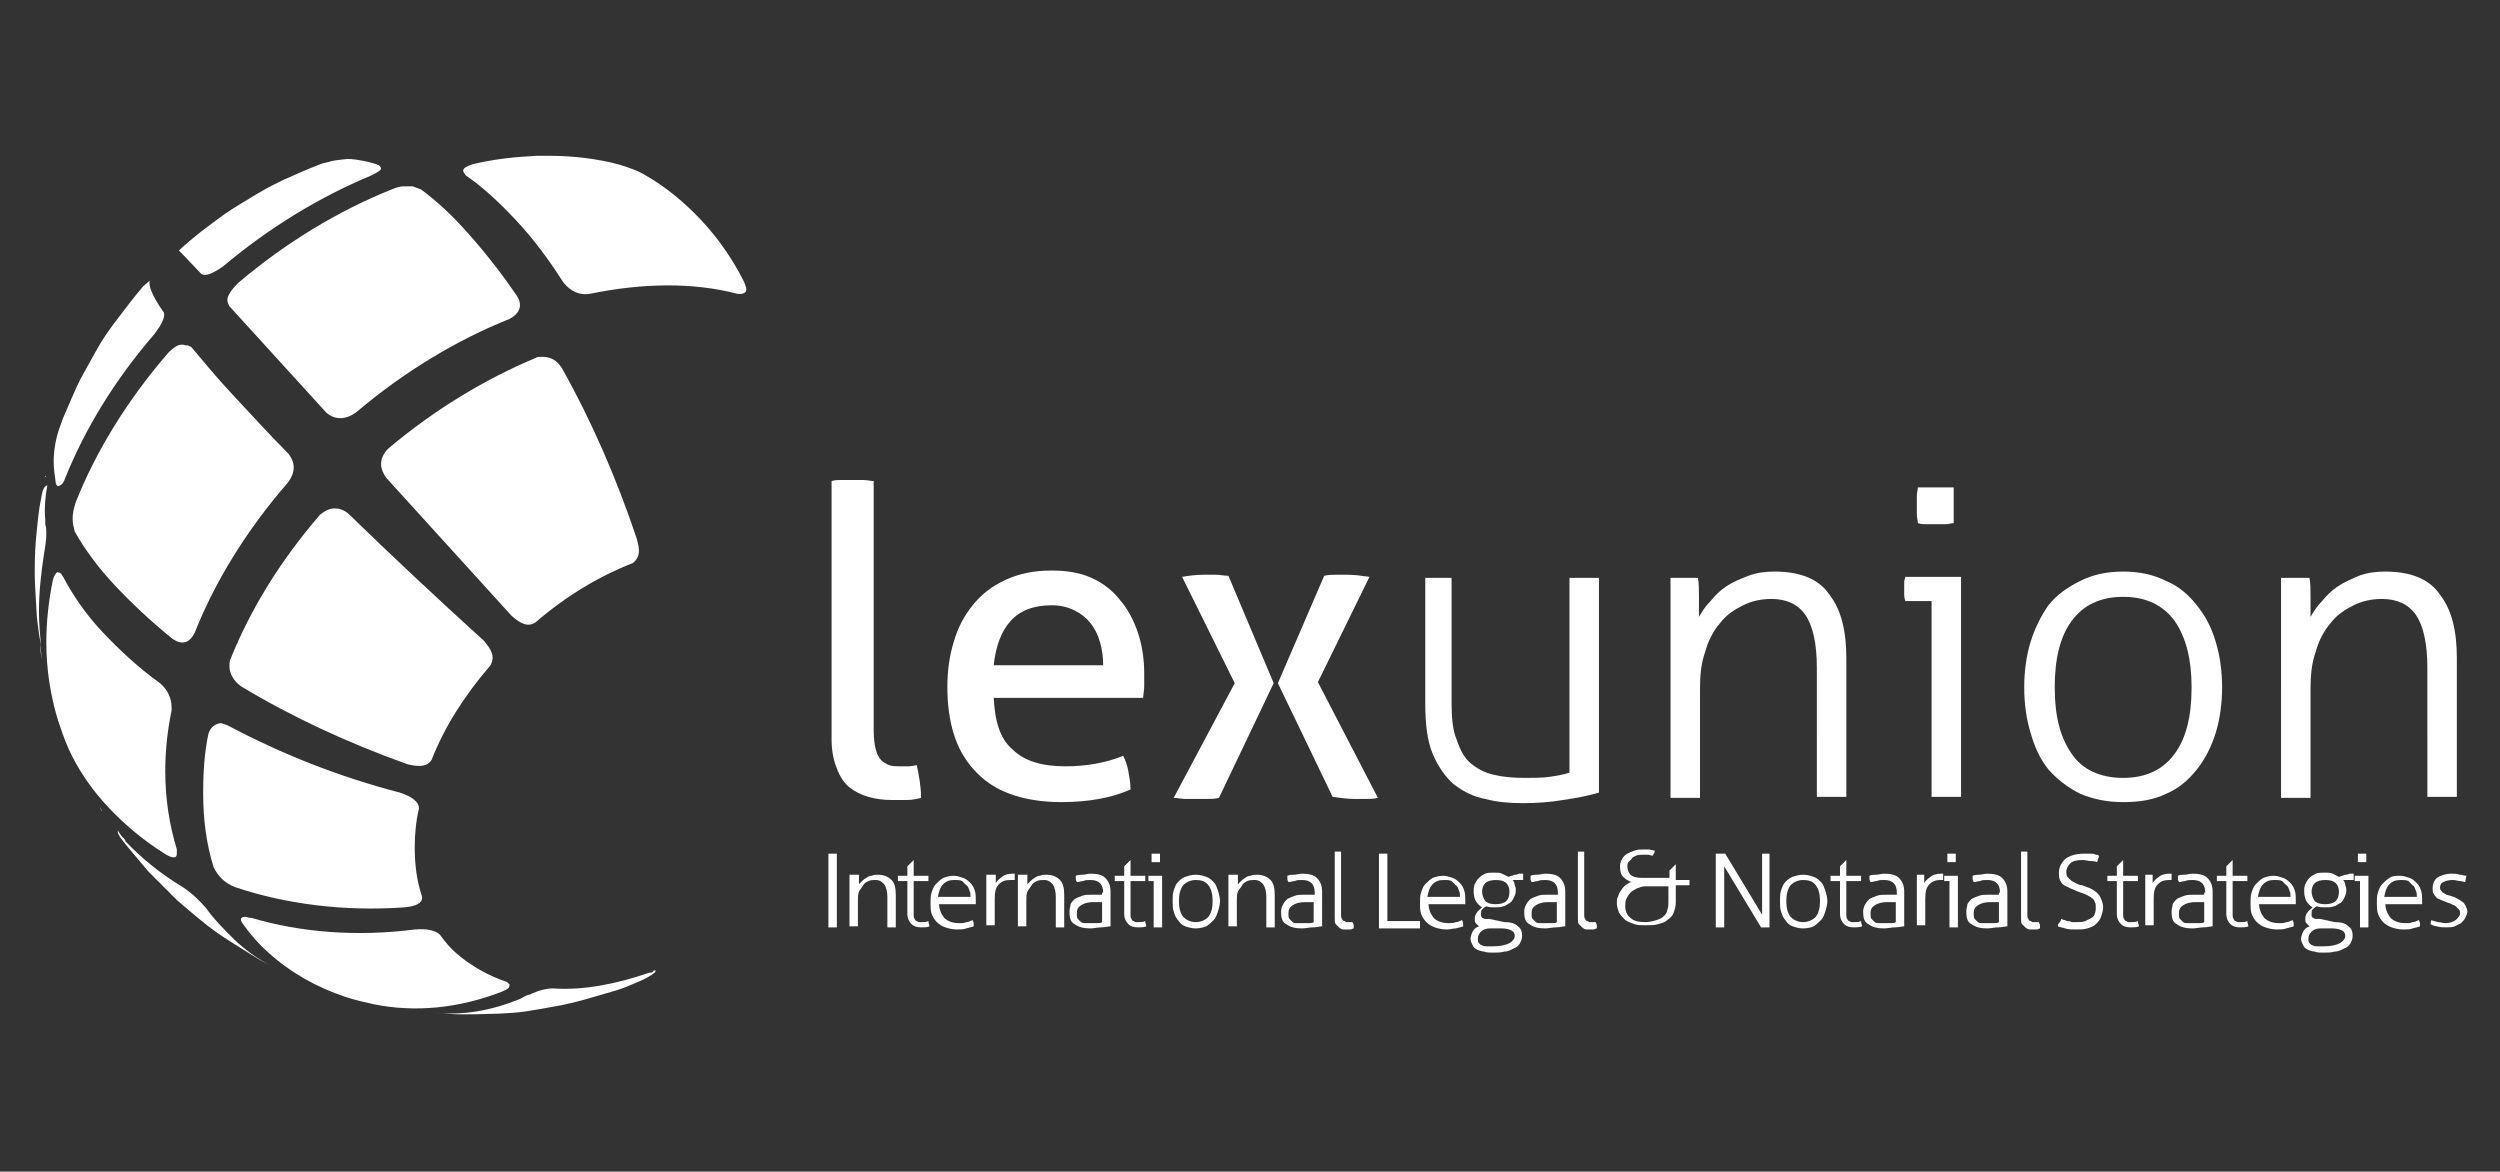 <?xml version="1.0" encoding="utf-8"?>
<!-- Generator: Adobe Illustrator 28.0.0, SVG Export Plug-In . SVG Version: 6.00 Build 0)  -->
<svg version="1.1" id="UK" xmlns="http://www.w3.org/2000/svg" xmlns:xlink="http://www.w3.org/1999/xlink" x="0px" y="0px"
	 viewBox="0 0 237.5 111.3" style="enable-background:new 0 0 237.5 111.3;" xml:space="preserve">
<rect x="0" y="0" width="237.5" height="111.3" fill="#333333" stroke="none"/>
<style type="text/css">
	.st0{fill:#FFFFFF;}
	.st1{fill-rule:evenodd;clip-rule:evenodd;fill:#FFFFFF;}
</style>
<g>
	<path class="st0" d="M41.1,96.3c-0.1,0-0.2,0-0.3,0C40.9,96.3,41,96.3,41.1,96.3 M61.8,92.4C61.8,92.4,61.8,92.4,61.8,92.4
		C61.8,92.4,61.7,92.4,61.8,92.4C61.7,92.4,61.7,92.4,61.8,92.4C61.7,92.4,61.7,92.4,61.8,92.4C61.7,92.4,61.7,92.4,61.8,92.4
		C61.7,92.4,61.7,92.4,61.8,92.4c-0.1,0-0.1,0-0.1,0c-3.2,1.1-6.3,1.7-9.2,1.5c-0.6,0-1.4,0.2-2.2,0.6c0,0,0,0-0.1,0
		c-0.3,0.1-0.6,0.3-0.8,0.4c-2.7,1.1-5.4,1.6-8.2,1.3c2.2,0.2,2.7,0.2,6.1,0.1c2.3-0.1,2.7-0.2,6-0.8c1.9-0.4,2.1-0.5,5.2-1.4
		c0.7-0.2,1.6-0.6,2.3-0.9c0.5-0.2,1-0.5,1.4-0.8l0.1-0.2c0,0-0.1,0-0.1,0c0,0-0.1,0-0.1,0C62,92.4,61.9,92.4,61.8,92.4 M23.1,87.8
		c0.7,1,1.5,1.9,2.4,2.7c2.1,1.9,4.6,3.3,7.3,4.2c0.9,0.3,1.8,0.5,2.7,0.7c3.9,0.8,8.1,0.4,12.2-1.2c0.7-0.3,0.7-0.4,0.7-0.7
		c-0.1-0.1-0.2-0.1-0.2-0.2c-1.8-0.6-3.4-1.5-4.8-2.7c-0.6-0.5-1.1-1.1-1.6-1.8c-0.4-0.4-1.2-0.6-2.4-0.5C34,89,28.6,88.6,23.9,87.2
		c0,0-0.1,0-0.1,0c-0.2,0-0.3-0.1-0.5-0.1C22.9,87.1,22.7,87.3,23.1,87.8 M14.1,82.8c0.8,0.8,1.9,1.9,2.7,2.7
		c3.6,3.1,3.7,3.1,7.9,5.7l1.1,0.6c-1.3-0.7-2.6-1.6-3.7-2.7c-0.9-0.9-1.8-1.8-2.5-2.8c-0.6-0.7-1.3-1.4-2.2-2
		c-2-1.2-3.9-2.7-5.5-4.4c0,0,0,0,0,0c0,0,0,0,0,0c0,0,0,0,0,0c0,0,0,0,0,0c0,0,0,0,0,0c0,0,0,0,0,0c0,0,0,0,0,0c0,0,0,0,0,0
		c0,0,0,0,0,0c0,0,0,0,0,0c0,0,0,0,0,0c0,0,0,0,0,0c0,0,0,0,0,0c0,0,0,0,0,0c0,0,0,0,0,0c0,0,0,0,0,0c0,0,0,0,0,0c0,0,0,0,0,0
		c0,0,0,0,0,0c0,0,0,0,0,0c0,0,0,0,0,0c0,0,0,0,0,0c0,0,0,0,0,0c0,0,0,0,0,0c0,0,0,0,0,0c0,0,0,0,0,0c0,0,0,0,0,0c0,0,0,0,0,0
		c0,0,0,0,0,0c0,0,0,0,0,0c0,0,0,0,0,0c0,0,0,0,0,0c0,0,0,0,0,0c0,0,0,0,0,0c0,0,0,0,0,0c0,0,0,0,0,0c0,0,0,0,0,0c0,0,0,0,0,0
		c0,0,0,0,0,0c0,0,0,0,0-0.1c0,0,0,0,0,0c0,0,0,0,0,0c0,0,0,0,0,0c0,0,0,0,0,0c0,0,0,0,0,0c0,0,0,0,0,0c0,0,0,0,0,0c0,0,0,0,0,0
		c0,0,0,0,0,0c0,0,0,0,0,0c0,0,0,0,0,0c0,0-0.1-0.1-0.1-0.1c0,0,0,0,0,0c0,0,0,0,0,0c0,0,0,0,0,0c0,0,0,0,0,0c0,0,0,0,0,0
		c0,0,0,0,0,0c0,0,0,0,0,0c0,0,0,0,0,0c0,0,0,0,0,0c0,0,0,0,0,0c0,0,0,0,0,0c0,0,0,0,0,0c0,0,0,0,0,0c0,0,0,0,0,0c0,0,0,0,0,0
		c0,0,0,0,0,0c0,0,0,0,0,0c0,0,0,0,0,0c0,0,0,0,0,0c0,0,0,0,0,0c0,0,0,0,0,0c0,0,0,0,0,0c0,0,0,0,0,0c0,0,0,0,0,0c0,0,0-0.1-0.1-0.1
		c0,0,0,0,0,0c0,0,0,0,0,0c0,0,0,0,0,0c0,0,0,0,0,0c0,0,0,0,0,0c-0.2-0.2-0.3-0.4-0.5-0.7C11.1,79.3,11.5,79.7,14.1,82.8 M9.7,77.1
		C9.7,77.1,9.7,77.1,9.7,77.1c-0.1-0.1-0.1-0.2-0.2-0.4C9.6,76.8,9.6,76.9,9.7,77.1 M19.8,69.7c-0.4,1.9-0.5,3.8-0.5,5.6
		c0,2.5,0.3,4.9,1,7.1c0.4,0.8,1,1.5,2.1,1.9c4.8,1.6,10.3,2.3,16,1.9c1.1-0.1,1.7-0.4,1.7-0.9c0,0,0,0,0-0.1
		c-0.5-1.5-0.7-3-0.7-4.7c0-1.2,0.1-2.4,0.4-3.7c0-0.6-0.6-1.1-1.8-1.5c-5.8-1.5-11.3-3.7-16.2-6.3c-0.1,0-0.1-0.1-0.2-0.1
		c-0.3-0.1-0.5-0.2-0.7-0.2C20.4,68.8,20,69.1,19.8,69.7 M4,62.7l-0.2-1.5C3.8,61.7,3.9,62.2,4,62.7 M5.3,54.5
		c-0.1,0.1-0.2,0.3-0.3,0.7c-0.4,2-0.6,4-0.6,5.8c0,2.6,0.4,5.1,1.1,7.4c0.3,0.9,0.6,1.8,1,2.7c0.9,2,2.2,3.9,3.8,5.6
		c1.6,1.7,3.4,3.2,5.5,4.5c0.7,0.4,1,0.3,1-0.1c0-0.1,0-0.2,0-0.4c-0.7-2.3-1.1-4.8-1.1-7.4c0-1.9,0.2-3.9,0.6-5.8
		c0-0.1,0-0.2,0-0.3c0-0.9-0.4-1.7-1.1-2.3c-2.1-1.5-3.9-3.2-5.5-4.9c-1.6-1.7-2.8-3.5-3.7-5.2c-0.1-0.1-0.1-0.2-0.2-0.3
		c-0.1-0.1-0.1-0.1-0.2-0.1C5.4,54.3,5.4,54.4,5.3,54.5 M30.4,48.9c-3.8,4.4-6.6,9-8.5,13.7c-0.1,0.2-0.1,0.5-0.1,0.7
		c0,0.7,0.4,1.4,1.1,1.9c4.8,2.9,10.2,5.4,15.8,7.4c1.2,0.3,1.9,0.2,2.3-0.4c1.2-3.1,3.1-6.1,5.6-9c0.1-0.2,0.2-0.5,0.2-0.7
		c0-0.5-0.3-1-0.8-1.6c-4.4-4-8.8-8.1-12.9-12.1c-0.5-0.4-0.9-0.5-1.3-0.5C31.3,48.3,30.9,48.5,30.4,48.9 M3.9,47.4
		c-0.2,0.9-0.3,1.9-0.5,4c-0.1,1.4-0.1,2.2-0.1,3.1c0,1,0.1,2.1,0.2,4.1c0.1,0.8,0.2,1.8,0.4,2.7c-0.1-1-0.2-2.1-0.2-3.2
		c0-1.8,0.2-3.7,0.5-5.6c0.1-0.6,0.2-1.2,0.2-1.8c0-0.3,0-0.6-0.1-0.9c0,0,0,0,0,0c0,0,0,0,0,0c0,0,0,0,0,0c0,0,0,0,0,0c0,0,0,0,0,0
		c0,0,0,0,0,0c0,0,0,0,0,0c0,0,0,0,0,0c0,0,0,0,0,0c0,0,0,0,0,0c0,0,0,0,0,0c0,0,0,0,0,0c0,0,0,0,0,0c0,0,0,0,0,0c0,0,0,0,0,0
		c0,0,0,0,0,0c0,0,0,0,0,0c0,0,0,0,0,0c0,0,0,0,0,0c0,0,0,0,0,0c0,0,0,0,0,0c0,0,0,0,0,0c0,0,0,0,0,0c0,0,0,0,0,0c0,0,0,0,0,0
		c0,0,0,0,0,0c0,0,0,0,0,0c0,0,0,0,0,0c0,0,0,0,0,0c0,0,0,0,0,0v0c0,0,0,0,0,0c0,0,0,0,0,0c0-0.1,0-0.2,0-0.3v0c0,0,0,0,0,0v0
		c0,0,0,0,0,0c0,0,0,0,0,0c0,0,0,0,0-0.1v0c0,0,0,0,0,0c0,0,0,0,0,0c-0.1-1.1,0-2.3,0.2-3.3C4.1,46.2,4,46.8,3.9,47.4 M4.3,45.4
		C4.3,45.3,4.3,45.3,4.3,45.4C4.3,45.3,4.3,45.3,4.3,45.4 M4.3,45.3C4.3,45.3,4.3,45.3,4.3,45.3c0,0,0-0.1,0-0.1c0,0,0,0,0,0
		C4.4,45.2,4.4,45.3,4.3,45.3 M4.4,45.2C4.4,45.2,4.4,45.1,4.4,45.2C4.4,45.1,4.4,45.2,4.4,45.2 M51.3,33.9c-0.1,0-0.3,0-0.4,0.1
		c-4.8,2-9.6,4.9-14,8.6c-0.5,0.5-0.7,1-0.7,1.5c0,0.4,0.2,0.9,0.5,1.3l11.9,13.1c0.9,0.8,1.6,1.1,2.3,0.6c2.9-2.5,6.1-4.4,9.2-5.6
		c0.4-0.3,0.6-0.7,0.6-1.2c0-0.3-0.1-0.7-0.2-1.1C58.6,45.5,56.2,40,53.4,35c-0.5-0.8-1.1-1.1-1.9-1.1
		C51.5,33.9,51.4,33.9,51.3,33.9 M16,33.5c-3.9,4.5-6.9,9.4-8.8,14.2c-0.2,0.6-0.3,1.1-0.3,1.6c0,0.4,0.1,0.8,0.2,1.2
		c0.9,1.6,2.2,3.4,3.8,5.1c1.6,1.7,3.4,3.4,5.5,5.1c0.9,0.6,1.6,0.4,2.1-0.6c1.9-4.8,4.9-9.7,8.8-14.2c0.4-0.5,0.6-1,0.6-1.5
		c0-0.5-0.2-0.9-0.5-1.3c-1.9-1.9-3.6-3.8-5.2-5.5c-1.6-1.7-2.9-3.3-4-4.6c-0.1-0.1-0.1-0.1-0.2-0.1c-0.1-0.1-0.2-0.1-0.4-0.1
		C17.1,32.6,16.6,32.9,16,33.5 M13.6,27.2c-1,1.2-1,1.2-2.9,3.7c-1,1.4-1,1.4-2.5,4.1c-0.9,1.6-0.9,1.7-2.2,4.7l-0.4,1.1
		c-0.3,0.9-0.5,2-0.5,3c0,0.7,0.1,1.4,0.2,2.1c0,0.1,0.1,0.2,0.2,0.3C5.8,46.1,6,46,6.2,45.4c1.9-4.7,4.7-9.3,8.5-13.7
		c0.6-0.8,0.9-1.4,0.9-1.8c0-0.1,0-0.2-0.1-0.3c-0.9-1.3-1.3-2.2-1.3-2.7c0-0.1,0-0.3,0.1-0.3L13.6,27.2z M38.4,17.7
		c-0.4,0-0.7,0.1-1.2,0.3c-5,2-10,5-14.6,8.9c-0.6,0.6-1,1.2-1,1.6c0,0.2,0.1,0.4,0.2,0.6l4.1,4.5l5.1,5.6c0.8,0.7,1.8,0.7,2.8,0
		c4.6-3.9,9.6-6.9,14.6-8.9c0.6-0.3,1-0.8,1-1.3c0-0.3-0.1-0.6-0.3-0.9c-1.5-2.2-3-4.1-4.6-5.9C43,20.5,41.5,19.1,40,18
		c-0.3-0.1-0.5-0.2-0.8-0.3c-0.1,0-0.3,0-0.4,0C38.6,17.7,38.5,17.7,38.4,17.7 M31.2,15.4c-0.2,0-0.3,0.1-0.5,0.1
		c-1.1,0.4-2.7,1.1-3.8,1.6c-1.4,0.7-1.5,0.7-4.1,2.3c-1.3,0.8-1.3,0.8-3.7,2.6c-0.6,0.5-1.5,1.2-2.1,1.8c0,0,0.7,0.7,2.1,2.2
		c0.4,0.3,1.1,0,2.1-0.7c4.4-3.7,9.2-6.6,14-8.6c0.6-0.3,1-0.5,1-0.7c0-0.1-0.1-0.2-0.2-0.3c-0.5-0.2-0.9-0.3-1.4-0.4
		c-0.5-0.1-1.1-0.2-1.6-0.2C32.3,15.2,31.7,15.2,31.2,15.4 M52.2,14.8c-0.4,0-0.8,0-1.2,0c-2,0.1-4,0.3-6.1,0.8
		C44.3,15.8,44,16,44,16.2c0,0.1,0.1,0.3,0.3,0.5c1.6,1.1,3.1,2.5,4.7,4.2c1.6,1.7,3.1,3.7,4.5,5.9c0.7,0.9,1.6,1.3,2.6,1.1
		c4.9-1,9.7-1.1,13.9,0c0.6,0.1,0.9-0.1,0.9-0.4c0-0.2-0.1-0.4-0.2-0.7c-1.1-2.2-2.5-4.2-4.1-5.9c-1.6-1.7-3.3-3.1-5.2-4.2
		c-0.8-0.5-1.7-0.8-2.7-1.1C56.8,15.1,54.5,14.8,52.2,14.8z"/>
	<g>
		<path class="st1" d="M79,45.7c0.3-0.1,0.6-0.1,1-0.1c0.4,0,0.7,0,1,0c0.3,0,0.6,0,1,0c0.4,0,0.7,0.1,1,0.1v23.7
			c0,0.8,0.1,1.4,0.2,1.8c0.1,0.4,0.3,0.8,0.5,1c0.2,0.2,0.5,0.4,0.8,0.5c0.3,0.1,0.7,0.1,1,0.1c0.2,0,0.5,0,0.8,0
			c0.3,0,0.6-0.1,0.8-0.1c0.2,1,0.4,2,0.4,3.1c-0.4,0.1-0.8,0.2-1.4,0.2C85.7,76,85.2,76,84.7,76c-0.8,0-1.5-0.1-2.2-0.3
			c-0.7-0.2-1.3-0.5-1.8-0.9c-0.5-0.4-0.9-1-1.2-1.8c-0.3-0.7-0.5-1.7-0.5-2.7V45.7z"/>
		<path class="st1" d="M94.4,66.2c0.1,2.3,0.6,4,1.8,5c1.1,1.1,2.8,1.6,5,1.6c1.9,0,3.8-0.3,5.5-1c0.2,0.4,0.4,0.9,0.5,1.5
			c0.1,0.6,0.2,1.1,0.2,1.7c-0.9,0.4-1.9,0.7-3,0.9c-1.1,0.2-2.3,0.3-3.6,0.3c-1.9,0-3.6-0.3-4.9-0.8c-1.4-0.5-2.5-1.3-3.4-2.3
			c-0.9-1-1.5-2.1-1.9-3.4c-0.4-1.3-0.6-2.8-0.6-4.4c0-1.6,0.2-3,0.6-4.3c0.4-1.4,1-2.5,1.8-3.5c0.8-1,1.8-1.8,3.1-2.4
			c1.3-0.6,2.7-0.9,4.4-0.9c1.4,0,2.7,0.2,3.8,0.7c1.1,0.5,2,1.2,2.7,2.1c0.7,0.8,1.3,1.9,1.7,3.1c0.4,1.2,0.6,2.5,0.6,3.9
			c0,0.4,0,0.8,0,1.2c0,0.4-0.1,0.8-0.1,1.1H94.4z M104.8,63.2c0-0.8-0.1-1.5-0.3-2.2c-0.2-0.7-0.5-1.3-0.9-1.8
			c-0.4-0.5-0.9-0.9-1.5-1.2c-0.6-0.3-1.3-0.5-2.2-0.5c-1.7,0-3,0.5-3.9,1.5c-0.9,1-1.4,2.4-1.6,4.2H104.8z"/>
		<path class="st1" d="M117.3,64.9l-5-10.1c0.6-0.1,1.3-0.2,2.1-0.2c0.4,0,0.8,0,1.1,0c0.4,0,0.8,0.1,1.2,0.1l4.3,10.2l-5.2,10.9
			c-0.4,0.1-0.7,0.1-1.1,0.1c-0.3,0-0.7,0-1,0c-0.4,0-0.8,0-1.1,0c-0.4,0-0.7-0.1-1.1-0.1L117.3,64.9z M121.4,64.9l4.4-10.2
			c0.4-0.1,0.8-0.1,1.1-0.1c0.4,0,0.8,0,1.1,0c0.7,0,1.4,0.1,2.1,0.2l-4.9,10l5.7,11c-0.4,0.1-0.8,0.1-1.1,0.1c-0.4,0-0.7,0-1.1,0
			c-0.7,0-1.4-0.1-2.1-0.2L121.4,64.9z"/>
		<path class="st1" d="M135.1,54.9c0.2,0,0.4,0,0.7,0c0.3,0,0.5,0,0.7,0c0.2,0,0.4,0,0.7,0c0.3,0,0.5,0,0.7,0v11.8
			c0,1.5,0.1,2.7,0.5,3.6c0.3,0.9,0.7,1.7,1.3,2.2c0.6,0.5,1.3,0.9,2.2,1.1c0.8,0.2,1.8,0.3,2.9,0.3c0.9,0,1.7,0,2.4-0.1
			c0.7-0.1,1.3-0.2,1.9-0.4V54.9c0.2,0,0.4,0,0.7,0c0.3,0,0.5,0,0.7,0c0.2,0,0.4,0,0.7,0c0.3,0,0.5,0,0.7,0v20.4
			c-1,0.3-2.1,0.5-3.4,0.7c-1.2,0.2-2.5,0.3-3.8,0.3c-1.3,0-2.5-0.1-3.6-0.4c-1.1-0.2-2.1-0.7-3-1.4c-0.8-0.7-1.5-1.7-2-2.9
			c-0.5-1.2-0.7-2.8-0.7-4.8V54.9z"/>
		<path class="st1" d="M158.9,54.9c0.2,0,0.4,0,0.6,0c0.2,0,0.4,0,0.6,0c0.2,0,0.4,0,0.6,0c0.2,0,0.4,0,0.6,0
			c0.1,0.5,0.1,1.1,0.1,1.8c0,0.7,0,1.4,0,1.9c0.3-0.5,0.6-1,1.1-1.5c0.4-0.5,0.9-1,1.5-1.4c0.6-0.4,1.3-0.7,2.1-1
			c0.8-0.3,1.6-0.4,2.5-0.4c2.4,0,4.2,0.7,5.2,2.2c1.1,1.4,1.6,3.4,1.6,6v13.2c-0.2,0-0.4,0-0.7,0c-0.3,0-0.5,0-0.7,0
			c-0.1,0-0.4,0-0.7,0c-0.3,0-0.5,0-0.7,0V63.4c0-2.3-0.4-4-1.1-5c-0.7-1-1.8-1.5-3.2-1.5c-1,0-1.9,0.2-2.7,0.6
			c-0.8,0.4-1.6,0.9-2.2,1.7c-0.6,0.7-1.1,1.6-1.4,2.7c-0.4,1.1-0.5,2.3-0.5,3.6v10.3c-0.2,0-0.4,0-0.7,0c-0.3,0-0.5,0-0.7,0
			c-0.1,0-0.4,0-0.7,0c-0.3,0-0.5,0-0.7,0V54.9z"/>
		<path class="st1" d="M183.6,57.1H181c0-0.1-0.1-0.3-0.1-0.5V56v-0.7c0-0.2,0.1-0.4,0.1-0.5h5.3v20.9c-0.2,0-0.4,0-0.7,0
			c-0.3,0-0.5,0-0.7,0c-0.1,0-0.4,0-0.7,0c-0.3,0-0.5,0-0.7,0V57.1z M182.2,49.7c0-0.2-0.1-0.5-0.1-0.9v-0.9v-0.8
			c0-0.3,0.1-0.6,0.1-0.8c0.2,0,0.5,0,0.9,0c0.4,0,0.7,0,0.9,0c0.2,0,0.5,0,0.8,0c0.3,0,0.6,0,0.8,0c0,0.2,0,0.5,0,0.8
			c0,0.3,0,0.6,0,0.8c0,0.2,0,0.5,0,0.9c0,0.4,0,0.7,0,0.9c-0.2,0-0.5,0.1-0.8,0.1H184h-0.9C182.8,49.8,182.5,49.8,182.2,49.7"/>
		<path class="st1" d="M201.7,73.9c2.2,0,3.8-0.8,4.9-2.3c1.1-1.5,1.6-3.6,1.6-6.3c0-2.6-0.5-4.7-1.6-6.3c-1.1-1.5-2.7-2.3-4.9-2.3
			c-2.2,0-3.8,0.8-4.9,2.3c-1.1,1.5-1.6,3.6-1.6,6.3c0,2.7,0.5,4.7,1.6,6.3C197.8,73.1,199.5,73.9,201.7,73.9 M201.7,76.2
			c-1.6,0-2.9-0.3-4.1-0.8c-1.2-0.6-2.2-1.4-3-2.3c-0.8-1-1.3-2.1-1.7-3.5c-0.4-1.3-0.6-2.8-0.6-4.3c0-1.5,0.2-3,0.6-4.3
			c0.4-1.3,1-2.5,1.7-3.5c0.8-1,1.8-1.7,3-2.3c1.2-0.6,2.5-0.9,4.1-0.9c1.6,0,2.9,0.3,4.1,0.9c1.2,0.5,2.1,1.3,2.9,2.3
			c0.8,1,1.4,2.1,1.8,3.5c0.4,1.3,0.6,2.8,0.6,4.3c0,1.5-0.2,3-0.6,4.3c-0.4,1.3-1,2.5-1.8,3.5c-0.8,1-1.7,1.8-2.9,2.3
			C204.6,76,203.2,76.2,201.7,76.2"/>
		<path class="st1" d="M217,54.9c0.2,0,0.4,0,0.6,0c0.2,0,0.4,0,0.6,0c0.2,0,0.4,0,0.6,0c0.2,0,0.4,0,0.6,0c0.1,0.5,0.1,1.1,0.1,1.8
			c0,0.7,0,1.4,0,1.9c0.3-0.5,0.6-1,1.1-1.5c0.4-0.5,0.9-1,1.5-1.4c0.6-0.4,1.3-0.7,2-1c0.8-0.3,1.6-0.4,2.5-0.4
			c2.4,0,4.2,0.7,5.2,2.2c1.1,1.4,1.6,3.4,1.6,6v13.2c-0.2,0-0.4,0-0.7,0c-0.3,0-0.5,0-0.7,0c-0.1,0-0.4,0-0.7,0c-0.3,0-0.5,0-0.7,0
			V63.4c0-2.3-0.4-4-1.1-5c-0.7-1-1.8-1.5-3.2-1.5c-1,0-1.9,0.2-2.7,0.6c-0.8,0.4-1.6,0.9-2.2,1.7c-0.6,0.7-1.1,1.6-1.4,2.7
			c-0.4,1.1-0.5,2.3-0.5,3.6v10.3c-0.2,0-0.4,0-0.7,0c-0.3,0-0.5,0-0.7,0c-0.1,0-0.4,0-0.7,0c-0.3,0-0.5,0-0.7,0V54.9z"/>
	</g>
	<path class="st1" d="M78.7,81.1c0,0,0.1,0,0.2,0c0.1,0,0.1,0,0.2,0c0.1,0,0.1,0,0.2,0c0.1,0,0.1,0,0.2,0v7c0,0-0.1,0-0.2,0
		c-0.1,0-0.1,0-0.2,0c-0.1,0-0.1,0-0.2,0c-0.1,0-0.1,0-0.2,0V81.1z"/>
	<path class="st1" d="M80.8,83.1c0.1,0,0.1,0,0.2,0c0.1,0,0.1,0,0.2,0c0.1,0,0.1,0,0.2,0c0,0,0.1,0,0.2,0c0,0.1,0,0.3,0,0.4
		c0,0.2,0,0.3,0,0.5c0.1-0.1,0.2-0.2,0.3-0.3c0.1-0.1,0.2-0.2,0.4-0.3c0.1-0.1,0.3-0.2,0.5-0.2c0.2-0.1,0.4-0.1,0.6-0.1
		c0.6,0,1,0.2,1.3,0.5c0.3,0.3,0.4,0.8,0.4,1.4v3.1c0,0-0.1,0-0.2,0c-0.1,0-0.1,0-0.2,0c0,0-0.1,0-0.2,0c-0.1,0-0.1,0-0.2,0v-2.9
		c0-0.5-0.1-0.9-0.3-1.2c-0.2-0.2-0.4-0.4-0.8-0.4c-0.2,0-0.5,0-0.7,0.1c-0.2,0.1-0.4,0.2-0.5,0.4c-0.1,0.2-0.3,0.4-0.4,0.6
		c-0.1,0.3-0.1,0.5-0.1,0.9v2.4c0,0-0.1,0-0.2,0c-0.1,0-0.1,0-0.2,0c0,0-0.1,0-0.2,0c-0.1,0-0.1,0-0.2,0V83.1z"/>
	<path class="st1" d="M86.2,83.7h-0.9c0,0,0-0.1,0-0.1v-0.2v-0.1c0,0,0-0.1,0-0.1h0.9v-0.9l0.6-0.6h0v1.5h1.4c0,0,0,0.1,0,0.1
		c0,0,0,0.1,0,0.1s0,0.1,0,0.2c0,0.1,0,0.1,0,0.1h-1.4v3.2c0,0.2,0,0.3,0.1,0.4c0,0.1,0.1,0.2,0.2,0.2c0.1,0.1,0.2,0.1,0.2,0.1
		c0.1,0,0.2,0,0.3,0c0.2,0,0.4,0,0.6-0.1c0,0.2,0.1,0.4,0.1,0.5c-0.2,0.1-0.5,0.1-0.8,0.1c-0.4,0-0.7-0.1-0.9-0.3
		c-0.2-0.2-0.4-0.5-0.4-1V83.7z"/>
	<path class="st1" d="M89.2,85.7c0,0.7,0.2,1.1,0.5,1.5c0.3,0.3,0.8,0.5,1.4,0.5c0.3,0,0.5,0,0.7-0.1c0.2,0,0.4-0.1,0.6-0.2
		c0,0.1,0.1,0.2,0.1,0.3c0,0.1,0,0.2,0,0.3c-0.2,0.1-0.4,0.1-0.7,0.2s-0.5,0.1-0.9,0.1c-0.4,0-0.8-0.1-1.1-0.2
		c-0.3-0.1-0.6-0.3-0.8-0.5c-0.2-0.2-0.4-0.5-0.5-0.8c-0.1-0.3-0.1-0.7-0.1-1c0-0.4,0-0.7,0.1-1c0.1-0.3,0.2-0.6,0.4-0.8
		c0.2-0.2,0.4-0.4,0.7-0.6c0.3-0.1,0.6-0.2,1-0.2c0.3,0,0.6,0.1,0.9,0.2c0.3,0.1,0.5,0.3,0.7,0.5c0.2,0.2,0.3,0.4,0.4,0.7
		c0.1,0.3,0.1,0.6,0.1,0.9c0,0.1,0,0.1,0,0.2c0,0.1,0,0.2,0,0.2H89.2z M92.2,85.2c0-0.2,0-0.4-0.1-0.6c-0.1-0.2-0.1-0.4-0.3-0.5
		c-0.1-0.1-0.3-0.3-0.4-0.4c-0.2-0.1-0.4-0.1-0.7-0.1c-0.5,0-0.8,0.1-1.1,0.4c-0.3,0.3-0.4,0.7-0.5,1.2H92.2z"/>
	<path class="st1" d="M93.8,83.1c0.1,0,0.1,0,0.2,0c0.1,0,0.1,0,0.2,0c0.1,0,0.1,0,0.2,0c0,0,0.1,0,0.2,0c0,0.1,0,0.3,0,0.4
		c0,0.2,0,0.3,0,0.4c0.1-0.2,0.3-0.4,0.6-0.6c0.2-0.2,0.6-0.3,1-0.3h0.1c0,0,0.1,0,0.1,0c0,0.1,0,0.2,0,0.3c0,0.1,0,0.2,0,0.3
		c-0.1,0-0.1,0-0.1,0H96c-0.5,0-0.8,0.1-1.1,0.4c-0.3,0.3-0.4,0.7-0.4,1.4v2.5c0,0-0.1,0-0.2,0c-0.1,0-0.1,0-0.2,0c0,0-0.1,0-0.2,0
		c-0.1,0-0.1,0-0.2,0V83.1z"/>
	<path class="st1" d="M96.8,83.1c0.1,0,0.1,0,0.2,0c0.1,0,0.1,0,0.2,0c0.1,0,0.1,0,0.2,0c0,0,0.1,0,0.2,0c0,0.1,0,0.3,0,0.4
		c0,0.2,0,0.3,0,0.5c0.1-0.1,0.2-0.2,0.3-0.3c0.1-0.1,0.2-0.2,0.4-0.3c0.1-0.1,0.3-0.2,0.5-0.2c0.2-0.1,0.4-0.1,0.6-0.1
		c0.6,0,1,0.2,1.3,0.5c0.3,0.3,0.4,0.8,0.4,1.4v3.1c0,0-0.1,0-0.2,0c-0.1,0-0.1,0-0.2,0c0,0-0.1,0-0.2,0c-0.1,0-0.1,0-0.2,0v-2.9
		c0-0.5-0.1-0.9-0.3-1.2c-0.2-0.2-0.4-0.4-0.8-0.4c-0.2,0-0.5,0-0.7,0.1c-0.2,0.1-0.4,0.2-0.5,0.4c-0.1,0.2-0.3,0.4-0.4,0.6
		c-0.1,0.3-0.1,0.5-0.1,0.9v2.4c0,0-0.1,0-0.2,0c-0.1,0-0.1,0-0.2,0c0,0-0.1,0-0.2,0c-0.1,0-0.1,0-0.2,0V83.1z"/>
	<path class="st1" d="M104.8,85.7c-0.1,0-0.3,0-0.4,0c-0.2,0-0.3,0-0.5,0c-0.5,0-0.9,0.1-1.2,0.3c-0.3,0.2-0.4,0.4-0.4,0.8
		c0,0.2,0,0.4,0.1,0.5c0.1,0.1,0.2,0.2,0.3,0.3c0.1,0.1,0.3,0.1,0.4,0.1c0.2,0,0.3,0,0.5,0c0.2,0,0.4,0,0.6,0c0.2,0,0.4,0,0.5-0.1
		V85.7z M104.8,84.8c0-0.4-0.1-0.7-0.3-0.9c-0.2-0.2-0.5-0.3-0.9-0.3c-0.3,0-0.5,0-0.7,0.1c-0.2,0-0.4,0.1-0.6,0.1
		c0-0.1-0.1-0.1-0.1-0.3c0-0.1,0-0.2,0-0.3c0.2-0.1,0.4-0.1,0.6-0.1c0.3,0,0.5-0.1,0.8-0.1c0.6,0,1.1,0.1,1.4,0.4
		c0.3,0.3,0.5,0.7,0.5,1.3V88c-0.2,0-0.5,0.1-0.9,0.1c-0.3,0-0.7,0.1-1,0.1c-0.6,0-1.1-0.1-1.5-0.4c-0.4-0.2-0.5-0.6-0.5-1.2
		c0-0.3,0.1-0.5,0.1-0.7c0.1-0.2,0.3-0.4,0.4-0.5c0.2-0.1,0.4-0.2,0.7-0.3c0.3-0.1,0.5-0.1,0.9-0.1c0.2,0,0.4,0,0.6,0
		c0.2,0,0.3,0,0.4,0V84.8z"/>
	<path class="st1" d="M106.8,83.7h-0.9c0,0,0-0.1,0-0.1v-0.2v-0.1c0,0,0-0.1,0-0.1h0.9v-0.9l0.6-0.6h0v1.5h1.4c0,0,0,0.1,0,0.1
		c0,0,0,0.1,0,0.1s0,0.1,0,0.2c0,0.1,0,0.1,0,0.1h-1.4v3.2c0,0.2,0,0.3,0.1,0.4c0,0.1,0.1,0.2,0.2,0.2c0.1,0.1,0.2,0.1,0.2,0.1
		c0.1,0,0.2,0,0.3,0c0.2,0,0.4,0,0.6-0.1c0,0.2,0.1,0.4,0.1,0.5c-0.2,0.1-0.5,0.1-0.8,0.1c-0.4,0-0.7-0.1-0.9-0.3
		c-0.2-0.2-0.4-0.5-0.4-1V83.7z"/>
	<path class="st1" d="M109.7,83.7h-0.6c0,0,0-0.1,0-0.1v-0.1v-0.2c0-0.1,0-0.1,0-0.1h1.3v4.9c0,0-0.1,0-0.2,0c-0.1,0-0.1,0-0.2,0
		c0,0-0.1,0-0.2,0c-0.1,0-0.1,0-0.2,0V83.7z M109.4,81.9c0-0.1,0-0.1,0-0.2v-0.2v-0.2c0-0.1,0-0.1,0-0.2c0.1,0,0.1,0,0.2,0
		c0.1,0,0.2,0,0.2,0c0.1,0,0.1,0,0.2,0c0.1,0,0.1,0,0.2,0c0,0.1,0,0.1,0,0.2c0,0.1,0,0.1,0,0.2c0,0.1,0,0.1,0,0.2c0,0.1,0,0.2,0,0.2
		c-0.1,0-0.1,0-0.2,0h-0.2h-0.2C109.5,81.9,109.5,81.9,109.4,81.9"/>
	<path class="st1" d="M113.6,87.6c0.5,0,0.9-0.2,1.2-0.5c0.3-0.4,0.4-0.9,0.4-1.5c0-0.6-0.1-1.1-0.4-1.5c-0.3-0.4-0.7-0.5-1.2-0.5
		c-0.5,0-0.9,0.2-1.2,0.5c-0.3,0.4-0.4,0.9-0.4,1.5c0,0.6,0.1,1.1,0.4,1.5C112.7,87.4,113.1,87.6,113.6,87.6 M113.6,88.2
		c-0.4,0-0.7-0.1-1-0.2c-0.3-0.1-0.5-0.3-0.7-0.6c-0.2-0.2-0.3-0.5-0.4-0.8c-0.1-0.3-0.1-0.7-0.1-1s0-0.7,0.1-1
		c0.1-0.3,0.2-0.6,0.4-0.8c0.2-0.2,0.4-0.4,0.7-0.5c0.3-0.1,0.6-0.2,1-0.2c0.4,0,0.7,0.1,1,0.2c0.3,0.1,0.5,0.3,0.7,0.5
		c0.2,0.2,0.3,0.5,0.4,0.8c0.1,0.3,0.2,0.7,0.2,1s-0.1,0.7-0.2,1c-0.1,0.3-0.2,0.6-0.4,0.8c-0.2,0.2-0.4,0.4-0.7,0.6
		C114.3,88.1,114,88.2,113.6,88.2"/>
	<path class="st1" d="M116.8,83.1c0.1,0,0.1,0,0.2,0c0.1,0,0.1,0,0.2,0c0.1,0,0.1,0,0.2,0c0,0,0.1,0,0.2,0c0,0.1,0,0.3,0,0.4
		c0,0.2,0,0.3,0,0.5c0.1-0.1,0.2-0.2,0.3-0.3c0.1-0.1,0.2-0.2,0.4-0.3c0.1-0.1,0.3-0.2,0.5-0.2c0.2-0.1,0.4-0.1,0.6-0.1
		c0.6,0,1,0.2,1.3,0.5c0.3,0.3,0.4,0.8,0.4,1.4v3.1c0,0-0.1,0-0.2,0c-0.1,0-0.1,0-0.2,0c0,0-0.1,0-0.2,0c-0.1,0-0.1,0-0.2,0v-2.9
		c0-0.5-0.1-0.9-0.3-1.2c-0.2-0.2-0.4-0.4-0.8-0.4c-0.2,0-0.5,0-0.7,0.1c-0.2,0.1-0.4,0.2-0.5,0.4c-0.1,0.2-0.3,0.4-0.4,0.6
		c-0.1,0.3-0.1,0.5-0.1,0.9v2.4c0,0-0.1,0-0.2,0c-0.1,0-0.1,0-0.2,0c0,0-0.1,0-0.2,0c-0.1,0-0.1,0-0.2,0V83.1z"/>
	<path class="st1" d="M124.9,85.7c-0.1,0-0.3,0-0.4,0c-0.2,0-0.3,0-0.5,0c-0.5,0-0.9,0.1-1.2,0.3c-0.3,0.2-0.4,0.4-0.4,0.8
		c0,0.2,0,0.4,0.1,0.5c0.1,0.1,0.2,0.2,0.3,0.3c0.1,0.1,0.3,0.1,0.4,0.1c0.2,0,0.3,0,0.5,0c0.2,0,0.4,0,0.6,0c0.2,0,0.4,0,0.5-0.1
		V85.7z M124.9,84.8c0-0.4-0.1-0.7-0.3-0.9c-0.2-0.2-0.5-0.3-0.9-0.3c-0.3,0-0.5,0-0.7,0.1c-0.2,0-0.4,0.1-0.6,0.1
		c0-0.1-0.1-0.1-0.1-0.3c0-0.1,0-0.2,0-0.3c0.2-0.1,0.4-0.1,0.6-0.1c0.3,0,0.5-0.1,0.8-0.1c0.6,0,1.1,0.1,1.4,0.4
		c0.3,0.3,0.5,0.7,0.5,1.3V88c-0.2,0-0.5,0.1-0.9,0.1c-0.3,0-0.7,0.1-1,0.1c-0.6,0-1.1-0.1-1.5-0.4c-0.4-0.2-0.5-0.6-0.5-1.2
		c0-0.3,0.1-0.5,0.2-0.7c0.1-0.2,0.3-0.4,0.4-0.5c0.2-0.1,0.4-0.2,0.7-0.3c0.3-0.1,0.5-0.1,0.9-0.1c0.2,0,0.4,0,0.6,0
		c0.2,0,0.3,0,0.4,0V84.8z"/>
	<path class="st1" d="M126.6,80.9c0,0,0.1,0,0.2,0c0.1,0,0.1,0,0.2,0c0,0,0.1,0,0.2,0c0.1,0,0.1,0,0.2,0v6c0,0.2,0,0.3,0.1,0.4
		c0,0.1,0.1,0.2,0.2,0.2c0.1,0,0.1,0.1,0.2,0.1c0.1,0,0.1,0,0.2,0c0.1,0,0.2,0,0.2,0c0.1,0,0.1,0,0.2,0c0,0.1,0.1,0.2,0.1,0.3
		c0,0.1,0,0.2,0,0.3c-0.1,0-0.2,0.1-0.3,0.1c-0.1,0-0.2,0-0.3,0c-0.1,0-0.3,0-0.4,0c-0.1,0-0.3-0.1-0.4-0.2
		c-0.1-0.1-0.2-0.2-0.3-0.3c-0.1-0.1-0.1-0.3-0.1-0.6V80.9z"/>
	<path class="st1" d="M131,81.1c0,0,0.1,0,0.2,0c0.1,0,0.1,0,0.2,0c0.1,0,0.1,0,0.2,0c0.1,0,0.1,0,0.2,0v6.4h3.1c0,0,0,0.1,0,0.2
		c0,0.1,0,0.1,0,0.2c0,0.1,0,0.1,0,0.2c0,0.1,0,0.1,0,0.1H131V81.1z"/>
	<path class="st1" d="M135.7,85.7c0,0.7,0.2,1.1,0.5,1.5c0.3,0.3,0.8,0.5,1.4,0.5c0.3,0,0.5,0,0.7-0.1c0.2,0,0.4-0.1,0.6-0.2
		c0,0.1,0.1,0.2,0.1,0.3c0,0.1,0,0.2,0,0.3c-0.2,0.1-0.4,0.1-0.7,0.2c-0.3,0-0.5,0.1-0.9,0.1c-0.4,0-0.8-0.1-1.1-0.2
		c-0.3-0.1-0.6-0.3-0.8-0.5c-0.2-0.2-0.4-0.5-0.5-0.8c-0.1-0.3-0.1-0.7-0.1-1c0-0.4,0-0.7,0.1-1c0.1-0.3,0.2-0.6,0.4-0.8
		c0.2-0.2,0.4-0.4,0.7-0.6c0.3-0.1,0.6-0.2,1-0.2c0.3,0,0.6,0.1,0.9,0.2s0.5,0.3,0.7,0.5c0.2,0.2,0.3,0.4,0.4,0.7
		c0.1,0.3,0.1,0.6,0.1,0.9c0,0.1,0,0.1,0,0.2c0,0.1,0,0.2,0,0.2H135.7z M138.7,85.2c0-0.2,0-0.4-0.1-0.6c-0.1-0.2-0.1-0.4-0.3-0.5
		c-0.1-0.1-0.3-0.3-0.4-0.4c-0.2-0.1-0.4-0.1-0.7-0.1c-0.5,0-0.8,0.1-1.1,0.4c-0.3,0.3-0.4,0.7-0.5,1.2H138.7z"/>
	<path class="st1" d="M142.9,87.6c0.6,0,1,0.1,1.3,0.4c0.3,0.2,0.4,0.5,0.4,0.9c0,0.3-0.1,0.5-0.2,0.7c-0.1,0.2-0.3,0.4-0.6,0.5
		c-0.2,0.1-0.5,0.3-0.9,0.3c-0.3,0.1-0.7,0.1-1.1,0.1c-0.3,0-0.6,0-0.8-0.1c-0.2,0-0.5-0.1-0.7-0.2c-0.2-0.1-0.3-0.2-0.4-0.4
		c-0.1-0.2-0.2-0.4-0.2-0.6c0-0.2,0.1-0.5,0.2-0.7c0.1-0.2,0.3-0.4,0.6-0.5c-0.1-0.1-0.2-0.2-0.3-0.3c-0.1-0.1-0.1-0.3-0.1-0.4
		c0-0.3,0.1-0.5,0.2-0.6c0.1-0.2,0.3-0.3,0.5-0.5c-0.2-0.1-0.4-0.3-0.6-0.6c-0.1-0.2-0.2-0.5-0.2-0.9c0-0.2,0-0.5,0.1-0.7
		c0.1-0.2,0.2-0.4,0.4-0.6c0.2-0.2,0.4-0.3,0.6-0.4c0.2-0.1,0.5-0.1,0.9-0.1c0.3,0,0.5,0,0.7,0.1c0.2,0.1,0.4,0.2,0.6,0.3
		c0.1,0,0.2-0.1,0.3-0.1c0.1,0,0.2-0.1,0.3-0.1c0.1,0,0.2,0,0.4-0.1c0.1,0,0.3,0,0.4,0c0,0.1,0,0.2,0,0.3c0,0.1,0,0.2,0,0.3h-1
		c0.1,0.1,0.2,0.3,0.2,0.5c0.1,0.2,0.1,0.3,0.1,0.5c0,0.3-0.1,0.5-0.2,0.7c-0.1,0.2-0.2,0.4-0.4,0.5c-0.2,0.1-0.4,0.3-0.6,0.3
		c-0.2,0.1-0.5,0.1-0.8,0.1c-0.3,0-0.5,0-0.8-0.1c-0.2,0.1-0.3,0.2-0.4,0.3c-0.1,0.1-0.1,0.2-0.1,0.4c0,0.1,0,0.1,0,0.2
		c0,0.1,0.1,0.1,0.1,0.2c0.1,0,0.2,0.1,0.3,0.1c0.1,0,0.3,0,0.4,0L142.9,87.6z M141.5,88.2c-0.3,0-0.6,0.1-0.8,0.3
		c-0.2,0.2-0.3,0.4-0.3,0.7c0,0.2,0,0.3,0.1,0.4c0.1,0.1,0.2,0.2,0.3,0.2c0.1,0.1,0.3,0.1,0.5,0.1c0.2,0,0.4,0,0.6,0
		c0.6,0,1.1-0.1,1.5-0.3c0.3-0.2,0.5-0.4,0.5-0.7c0-0.2-0.1-0.4-0.3-0.5c-0.2-0.1-0.5-0.2-0.9-0.2L141.5,88.2z M140.8,84.7
		c0,0.3,0.1,0.6,0.3,0.9c0.2,0.2,0.5,0.3,1,0.3c0.4,0,0.8-0.1,1-0.3c0.2-0.2,0.3-0.5,0.3-0.9c0-0.3-0.1-0.6-0.3-0.8
		c-0.2-0.2-0.5-0.3-1-0.3c-0.4,0-0.8,0.1-1,0.3C140.9,84.1,140.8,84.4,140.8,84.7"/>
	<path class="st1" d="M148,85.7c-0.1,0-0.3,0-0.4,0c-0.2,0-0.3,0-0.5,0c-0.5,0-0.9,0.1-1.2,0.3c-0.3,0.2-0.4,0.4-0.4,0.8
		c0,0.2,0,0.4,0.1,0.5c0.1,0.1,0.2,0.2,0.3,0.3c0.1,0.1,0.3,0.1,0.4,0.1c0.2,0,0.3,0,0.5,0c0.2,0,0.4,0,0.6,0c0.2,0,0.4,0,0.5-0.1
		V85.7z M148,84.8c0-0.4-0.1-0.7-0.3-0.9c-0.2-0.2-0.5-0.3-0.9-0.3c-0.3,0-0.5,0-0.7,0.1c-0.2,0-0.4,0.1-0.6,0.1
		c0-0.1-0.1-0.1-0.1-0.3c0-0.1,0-0.2,0-0.3c0.2-0.1,0.4-0.1,0.6-0.1c0.3,0,0.5-0.1,0.8-0.1c0.6,0,1.1,0.1,1.4,0.4
		c0.3,0.3,0.5,0.7,0.5,1.3V88c-0.2,0-0.5,0.1-0.9,0.1c-0.3,0-0.7,0.1-1,0.1c-0.6,0-1.1-0.1-1.5-0.4c-0.4-0.2-0.5-0.6-0.5-1.2
		c0-0.3,0.1-0.5,0.2-0.7c0.1-0.2,0.3-0.4,0.4-0.5c0.2-0.1,0.4-0.2,0.7-0.3c0.3-0.1,0.5-0.1,0.9-0.1c0.2,0,0.4,0,0.6,0
		c0.2,0,0.3,0,0.4,0V84.8z"/>
	<path class="st1" d="M149.7,80.9c0,0,0.1,0,0.2,0c0.1,0,0.1,0,0.2,0c0,0,0.1,0,0.2,0c0.1,0,0.1,0,0.2,0v6c0,0.2,0,0.3,0.1,0.4
		c0,0.1,0.1,0.2,0.2,0.2c0.1,0,0.1,0.1,0.2,0.1c0.1,0,0.1,0,0.2,0c0.1,0,0.2,0,0.2,0c0.1,0,0.1,0,0.2,0c0,0.1,0.1,0.2,0.1,0.3
		c0,0.1,0,0.2,0,0.3c-0.1,0-0.2,0.1-0.3,0.1c-0.1,0-0.2,0-0.3,0c-0.1,0-0.3,0-0.4,0c-0.1,0-0.3-0.1-0.4-0.2
		c-0.1-0.1-0.2-0.2-0.3-0.3c-0.1-0.1-0.1-0.3-0.1-0.6V80.9z"/>
	<path class="st1" d="M158.6,83.6v-0.9l0.6-0.6h0v1.5h1.3c0,0,0,0.1,0,0.1c0,0,0,0.1,0,0.1s0,0.1,0,0.2c0,0,0,0.1,0,0.1h-1.3v1.6
		c0,0.4-0.1,0.7-0.2,1c-0.1,0.3-0.3,0.5-0.6,0.7c-0.2,0.2-0.5,0.3-0.9,0.4c-0.3,0.1-0.7,0.1-1.2,0.1c-0.4,0-0.7,0-1-0.1
		c-0.3-0.1-0.6-0.2-0.9-0.4c-0.2-0.2-0.4-0.4-0.6-0.7c-0.1-0.3-0.2-0.6-0.2-0.9c0-0.2,0-0.4,0.1-0.6c0.1-0.2,0.1-0.4,0.3-0.6
		c0.1-0.2,0.3-0.4,0.4-0.5c0.2-0.1,0.4-0.3,0.6-0.3c-0.3-0.1-0.6-0.3-0.8-0.5c-0.2-0.2-0.3-0.5-0.3-1c0-0.3,0.1-0.5,0.2-0.7
		c0.1-0.2,0.3-0.4,0.5-0.5c0.2-0.1,0.4-0.2,0.7-0.3c0.3-0.1,0.5-0.1,0.8-0.1c0.2,0,0.3,0,0.5,0c0.2,0,0.4,0.1,0.6,0.1
		c0,0.1,0,0.2-0.1,0.3c0,0.1-0.1,0.1-0.1,0.2c-0.1,0-0.3-0.1-0.4-0.1c-0.1,0-0.3,0-0.5,0c-0.3,0-0.5,0-0.7,0.1s-0.3,0.1-0.4,0.3
		c-0.1,0.1-0.2,0.2-0.3,0.3c-0.1,0.1-0.1,0.3-0.1,0.4c0,0.3,0.1,0.6,0.3,0.8c0.2,0.2,0.6,0.3,1.1,0.3H158.6z M158.6,84.2h-2.3
		c-0.3,0-0.5,0.1-0.8,0.2c-0.2,0.1-0.4,0.2-0.6,0.4c-0.2,0.2-0.3,0.4-0.4,0.6c-0.1,0.2-0.1,0.4-0.1,0.7c0,0.5,0.2,0.9,0.5,1.1
		c0.3,0.3,0.8,0.4,1.4,0.4c0.4,0,0.8-0.1,1.1-0.2c0.3-0.1,0.5-0.2,0.7-0.4c0.2-0.2,0.3-0.4,0.3-0.6c0.1-0.2,0.1-0.5,0.1-0.7V84.2z"
		/>
	<path class="st1" d="M163.1,81.1c0,0,0.1,0,0.2,0c0.1,0,0.1,0,0.2,0s0.1,0,0.2,0c0.1,0,0.1,0,0.2,0l3.5,5.8v-5.8c0,0,0.1,0,0.1,0
		c0.1,0,0.1,0,0.2,0c0.1,0,0.1,0,0.2,0c0.1,0,0.1,0,0.2,0v7c0,0-0.1,0-0.2,0c-0.1,0-0.1,0-0.2,0c-0.1,0-0.1,0-0.2,0
		c-0.1,0-0.1,0-0.2,0l-3.5-5.8v5.8c0,0-0.1,0-0.2,0c-0.1,0-0.1,0-0.2,0c-0.1,0-0.1,0-0.2,0c-0.1,0-0.1,0-0.2,0V81.1z"/>
	<path class="st1" d="M171.3,87.6c0.5,0,0.9-0.2,1.2-0.5c0.3-0.4,0.4-0.9,0.4-1.5c0-0.6-0.1-1.1-0.4-1.5c-0.3-0.4-0.7-0.5-1.2-0.5
		c-0.5,0-0.9,0.2-1.2,0.5c-0.3,0.4-0.4,0.9-0.4,1.5c0,0.6,0.1,1.1,0.4,1.5C170.4,87.4,170.8,87.6,171.3,87.6 M171.3,88.2
		c-0.4,0-0.7-0.1-1-0.2c-0.3-0.1-0.5-0.3-0.7-0.6c-0.2-0.2-0.3-0.5-0.4-0.8c-0.1-0.3-0.1-0.7-0.1-1s0-0.7,0.1-1
		c0.1-0.3,0.2-0.6,0.4-0.8c0.2-0.2,0.4-0.4,0.7-0.5c0.3-0.1,0.6-0.2,1-0.2c0.4,0,0.7,0.1,1,0.2c0.3,0.1,0.5,0.3,0.7,0.5
		c0.2,0.2,0.3,0.5,0.4,0.8c0.1,0.3,0.2,0.7,0.2,1s-0.1,0.7-0.2,1c-0.1,0.3-0.2,0.6-0.4,0.8c-0.2,0.2-0.4,0.4-0.7,0.6
		C172.1,88.1,171.7,88.2,171.3,88.2"/>
	<path class="st1" d="M174.8,83.7h-0.9c0,0,0-0.1,0-0.1v-0.2v-0.1c0,0,0-0.1,0-0.1h0.9v-0.9l0.6-0.6h0v1.5h1.4c0,0,0,0.1,0,0.1
		c0,0,0,0.1,0,0.1s0,0.1,0,0.2c0,0.1,0,0.1,0,0.1h-1.4v3.2c0,0.2,0,0.3,0.1,0.4c0,0.1,0.1,0.2,0.2,0.2c0.1,0.1,0.2,0.1,0.2,0.1
		c0.1,0,0.2,0,0.3,0c0.2,0,0.4,0,0.6-0.1c0,0.2,0.1,0.4,0.1,0.5c-0.2,0.1-0.5,0.1-0.8,0.1c-0.4,0-0.7-0.1-0.9-0.3
		c-0.2-0.2-0.4-0.5-0.4-1V83.7z"/>
	<path class="st1" d="M180.2,85.7c-0.1,0-0.3,0-0.4,0c-0.2,0-0.3,0-0.5,0c-0.5,0-0.9,0.1-1.2,0.3c-0.3,0.2-0.4,0.4-0.4,0.8
		c0,0.2,0,0.4,0.1,0.5c0.1,0.1,0.2,0.2,0.3,0.3c0.1,0.1,0.3,0.1,0.4,0.1c0.2,0,0.3,0,0.5,0c0.2,0,0.4,0,0.6,0c0.2,0,0.4,0,0.5-0.1
		V85.7z M180.2,84.8c0-0.4-0.1-0.7-0.3-0.9c-0.2-0.2-0.5-0.3-0.9-0.3c-0.3,0-0.5,0-0.7,0.1c-0.2,0-0.4,0.1-0.6,0.1
		c0-0.1-0.1-0.1-0.1-0.3c0-0.1,0-0.2,0-0.3c0.2-0.1,0.4-0.1,0.6-0.1c0.3,0,0.5-0.1,0.8-0.1c0.6,0,1.1,0.1,1.4,0.4
		c0.3,0.3,0.5,0.7,0.5,1.3V88c-0.2,0-0.5,0.1-0.9,0.1c-0.3,0-0.7,0.1-1,0.1c-0.6,0-1.1-0.1-1.5-0.4c-0.4-0.2-0.5-0.6-0.5-1.2
		c0-0.3,0.1-0.5,0.2-0.7c0.1-0.2,0.3-0.4,0.4-0.5c0.2-0.1,0.4-0.2,0.7-0.3c0.3-0.1,0.5-0.1,0.9-0.1c0.2,0,0.4,0,0.6,0
		c0.2,0,0.3,0,0.4,0V84.8z"/>
	<path class="st1" d="M182,83.1c0.1,0,0.1,0,0.2,0c0.1,0,0.1,0,0.2,0c0.1,0,0.1,0,0.2,0c0,0,0.1,0,0.2,0c0,0.1,0,0.3,0,0.4
		c0,0.2,0,0.3,0,0.4c0.1-0.2,0.3-0.4,0.6-0.6c0.2-0.2,0.6-0.3,1-0.3h0.1c0,0,0.1,0,0.1,0c0,0.1,0,0.2,0,0.3c0,0.1,0,0.2,0,0.3
		c-0.1,0-0.1,0-0.1,0h-0.1c-0.5,0-0.8,0.1-1.1,0.4c-0.3,0.3-0.4,0.7-0.4,1.4v2.5c0,0-0.1,0-0.2,0c-0.1,0-0.1,0-0.2,0
		c0,0-0.1,0-0.2,0c-0.1,0-0.1,0-0.2,0V83.1z"/>
	<path class="st1" d="M185.3,83.7h-0.6c0,0,0-0.1,0-0.1v-0.1v-0.2c0-0.1,0-0.1,0-0.1h1.3v4.9c0,0-0.1,0-0.2,0c-0.1,0-0.1,0-0.2,0
		c0,0-0.1,0-0.2,0c-0.1,0-0.1,0-0.2,0V83.7z M185,81.9c0-0.1,0-0.1,0-0.2v-0.2v-0.2c0-0.1,0-0.1,0-0.2c0.1,0,0.1,0,0.2,0
		c0.1,0,0.2,0,0.2,0c0.1,0,0.1,0,0.2,0c0.1,0,0.1,0,0.2,0c0,0.1,0,0.1,0,0.2c0,0.1,0,0.1,0,0.2c0,0.1,0,0.1,0,0.2c0,0.1,0,0.2,0,0.2
		c-0.1,0-0.1,0-0.2,0h-0.2h-0.2C185.1,81.9,185,81.9,185,81.9"/>
	<path class="st1" d="M190,85.7c-0.1,0-0.3,0-0.4,0c-0.2,0-0.3,0-0.5,0c-0.5,0-0.9,0.1-1.2,0.3c-0.3,0.2-0.4,0.4-0.4,0.8
		c0,0.2,0,0.4,0.1,0.5c0.1,0.1,0.2,0.2,0.3,0.3c0.1,0.1,0.3,0.1,0.4,0.1c0.2,0,0.3,0,0.5,0c0.2,0,0.4,0,0.6,0c0.2,0,0.4,0,0.5-0.1
		V85.7z M190,84.8c0-0.4-0.1-0.7-0.3-0.9c-0.2-0.2-0.5-0.3-0.9-0.3c-0.3,0-0.5,0-0.7,0.1c-0.2,0-0.4,0.1-0.6,0.1
		c0-0.1-0.1-0.1-0.1-0.3c0-0.1,0-0.2,0-0.3c0.2-0.1,0.4-0.1,0.6-0.1c0.3,0,0.5-0.1,0.8-0.1c0.6,0,1.1,0.1,1.4,0.4
		c0.3,0.3,0.5,0.7,0.5,1.3V88c-0.2,0-0.5,0.1-0.9,0.1c-0.3,0-0.7,0.1-1,0.1c-0.6,0-1.1-0.1-1.5-0.4c-0.4-0.2-0.5-0.6-0.5-1.2
		c0-0.3,0.1-0.5,0.1-0.7c0.1-0.2,0.3-0.4,0.4-0.5c0.2-0.1,0.4-0.2,0.7-0.3c0.3-0.1,0.5-0.1,0.9-0.1c0.2,0,0.4,0,0.6,0
		c0.2,0,0.3,0,0.4,0V84.8z"/>
	<path class="st1" d="M191.8,80.9c0,0,0.1,0,0.2,0c0.1,0,0.1,0,0.2,0c0,0,0.1,0,0.2,0c0.1,0,0.1,0,0.2,0v6c0,0.2,0,0.3,0.1,0.4
		c0,0.1,0.1,0.2,0.2,0.2c0.1,0,0.1,0.1,0.2,0.1c0.1,0,0.1,0,0.2,0c0.1,0,0.2,0,0.2,0c0.1,0,0.1,0,0.2,0c0,0.1,0.1,0.2,0.1,0.3
		c0,0.1,0,0.2,0,0.3c-0.1,0-0.2,0.1-0.3,0.1c-0.1,0-0.2,0-0.3,0c-0.1,0-0.3,0-0.4,0c-0.1,0-0.3-0.1-0.4-0.2
		c-0.1-0.1-0.2-0.2-0.3-0.3c-0.1-0.1-0.1-0.3-0.1-0.6V80.9z"/>
	<path class="st1" d="M195.8,87.3c0.1,0,0.2,0.1,0.3,0.1c0.1,0,0.2,0.1,0.3,0.1c0.1,0,0.3,0,0.4,0.1c0.2,0,0.3,0,0.5,0
		c0.3,0,0.6,0,0.8-0.1c0.2-0.1,0.4-0.2,0.6-0.3c0.2-0.1,0.3-0.3,0.3-0.4c0.1-0.2,0.1-0.4,0.1-0.6c0-0.2,0-0.4-0.1-0.5
		c0-0.1-0.1-0.3-0.3-0.4c-0.1-0.1-0.3-0.2-0.5-0.3c-0.2-0.1-0.5-0.2-0.8-0.3c-0.2-0.1-0.5-0.2-0.7-0.3c-0.2-0.1-0.4-0.2-0.6-0.3
		c-0.2-0.1-0.3-0.3-0.4-0.5c-0.1-0.2-0.1-0.4-0.1-0.7c0-0.5,0.2-0.9,0.6-1.3c0.4-0.3,1-0.5,1.7-0.5c0.1,0,0.3,0,0.4,0
		c0.2,0,0.3,0,0.4,0c0.1,0,0.3,0,0.4,0.1c0.1,0,0.2,0,0.3,0.1c0,0.1,0,0.2-0.1,0.3c0,0.1,0,0.2-0.1,0.3c-0.2-0.1-0.4-0.1-0.6-0.1
		c-0.2,0-0.5-0.1-0.7-0.1c-0.6,0-1,0.1-1.2,0.3c-0.2,0.2-0.4,0.5-0.4,0.8c0,0.2,0,0.3,0.1,0.5c0.1,0.1,0.2,0.2,0.3,0.3
		c0.1,0.1,0.3,0.2,0.5,0.3c0.2,0.1,0.4,0.2,0.6,0.2c0.3,0.1,0.5,0.2,0.8,0.3c0.2,0.1,0.5,0.3,0.6,0.4c0.2,0.2,0.3,0.3,0.4,0.6
		c0.1,0.2,0.2,0.5,0.2,0.8c0,0.3-0.1,0.6-0.2,0.9c-0.1,0.3-0.3,0.5-0.5,0.7c-0.2,0.2-0.5,0.3-0.8,0.4c-0.3,0.1-0.7,0.1-1.1,0.1
		c-0.4,0-0.7,0-1-0.1c-0.3-0.1-0.5-0.1-0.7-0.2c0-0.1,0-0.2,0.1-0.3C195.8,87.5,195.8,87.4,195.8,87.3"/>
	<path class="st1" d="M201.1,83.7h-0.9c0,0,0-0.1,0-0.1v-0.2v-0.1c0,0,0-0.1,0-0.1h0.9v-0.9l0.6-0.6h0v1.5h1.4c0,0,0,0.1,0,0.1
		c0,0,0,0.1,0,0.1s0,0.1,0,0.2c0,0.1,0,0.1,0,0.1h-1.4v3.2c0,0.2,0,0.3,0.1,0.4c0,0.1,0.1,0.2,0.2,0.2c0.1,0.1,0.2,0.1,0.2,0.1
		c0.1,0,0.2,0,0.3,0c0.2,0,0.4,0,0.6-0.1c0,0.2,0.1,0.4,0.1,0.5c-0.2,0.1-0.5,0.1-0.8,0.1c-0.4,0-0.7-0.1-0.9-0.3
		c-0.2-0.2-0.4-0.5-0.4-1V83.7z"/>
	<path class="st1" d="M203.7,83.1c0.1,0,0.1,0,0.2,0c0.1,0,0.1,0,0.2,0c0.1,0,0.1,0,0.2,0c0,0,0.1,0,0.2,0c0,0.1,0,0.3,0,0.4
		c0,0.2,0,0.3,0,0.4c0.1-0.2,0.3-0.4,0.6-0.6c0.2-0.2,0.6-0.3,1-0.3h0.1c0,0,0.1,0,0.1,0c0,0.1,0,0.2,0,0.3c0,0.1,0,0.2,0,0.3
		c-0.1,0-0.1,0-0.1,0h-0.1c-0.5,0-0.8,0.1-1.1,0.4c-0.3,0.3-0.4,0.7-0.4,1.4v2.5c0,0-0.1,0-0.2,0c-0.1,0-0.1,0-0.2,0
		c0,0-0.1,0-0.2,0c-0.1,0-0.1,0-0.2,0V83.1z"/>
	<path class="st1" d="M209.5,85.7c-0.1,0-0.3,0-0.4,0c-0.2,0-0.3,0-0.5,0c-0.5,0-0.9,0.1-1.2,0.3c-0.3,0.2-0.4,0.4-0.4,0.8
		c0,0.2,0,0.4,0.1,0.5c0.1,0.1,0.2,0.2,0.3,0.3c0.1,0.1,0.3,0.1,0.4,0.1c0.2,0,0.3,0,0.5,0c0.2,0,0.4,0,0.6,0c0.2,0,0.4,0,0.5-0.1
		V85.7z M209.5,84.8c0-0.4-0.1-0.7-0.3-0.9c-0.2-0.2-0.5-0.3-0.9-0.3c-0.3,0-0.5,0-0.7,0.1c-0.2,0-0.4,0.1-0.6,0.1
		c0-0.1-0.1-0.1-0.1-0.3c0-0.1,0-0.2,0-0.3c0.2-0.1,0.4-0.1,0.6-0.1c0.3,0,0.5-0.1,0.8-0.1c0.6,0,1.1,0.1,1.4,0.4
		c0.3,0.3,0.5,0.7,0.5,1.3V88c-0.2,0-0.5,0.1-0.9,0.1c-0.3,0-0.7,0.1-1,0.1c-0.6,0-1.1-0.1-1.5-0.4c-0.4-0.2-0.5-0.6-0.5-1.2
		c0-0.3,0.1-0.5,0.1-0.7c0.1-0.2,0.3-0.4,0.4-0.5c0.2-0.1,0.4-0.2,0.7-0.3c0.3-0.1,0.5-0.1,0.9-0.1c0.2,0,0.4,0,0.6,0
		c0.2,0,0.3,0,0.4,0V84.8z"/>
	<path class="st1" d="M211.5,83.7h-0.9c0,0,0-0.1,0-0.1v-0.2v-0.1c0,0,0-0.1,0-0.1h0.9v-0.9l0.6-0.6h0v1.5h1.4c0,0,0,0.1,0,0.1
		c0,0,0,0.1,0,0.1s0,0.1,0,0.2c0,0.1,0,0.1,0,0.1h-1.4v3.2c0,0.2,0,0.3,0.1,0.4c0,0.1,0.1,0.2,0.2,0.2c0.1,0.1,0.2,0.1,0.2,0.1
		c0.1,0,0.2,0,0.3,0c0.2,0,0.4,0,0.6-0.1c0,0.2,0.1,0.4,0.1,0.5c-0.2,0.1-0.5,0.1-0.8,0.1c-0.4,0-0.7-0.1-0.9-0.3
		c-0.2-0.2-0.4-0.5-0.4-1V83.7z"/>
	<path class="st1" d="M214.6,85.7c0,0.7,0.2,1.1,0.5,1.5c0.3,0.3,0.8,0.5,1.4,0.5c0.3,0,0.5,0,0.7-0.1c0.2,0,0.4-0.1,0.6-0.2
		c0,0.1,0.1,0.2,0.1,0.3c0,0.1,0,0.2,0,0.3c-0.2,0.1-0.4,0.1-0.7,0.2s-0.5,0.1-0.9,0.1c-0.4,0-0.8-0.1-1.1-0.2
		c-0.3-0.1-0.6-0.3-0.8-0.5c-0.2-0.2-0.4-0.5-0.5-0.8c-0.1-0.3-0.1-0.7-0.1-1c0-0.4,0-0.7,0.1-1c0.1-0.3,0.2-0.6,0.4-0.8
		c0.2-0.2,0.4-0.4,0.7-0.6c0.3-0.1,0.6-0.2,1-0.2c0.3,0,0.6,0.1,0.9,0.2c0.3,0.1,0.5,0.3,0.7,0.5c0.2,0.2,0.3,0.4,0.4,0.7
		c0.1,0.3,0.1,0.6,0.1,0.9c0,0.1,0,0.1,0,0.2c0,0.1,0,0.2,0,0.2H214.6z M217.6,85.2c0-0.2,0-0.4-0.1-0.6c-0.1-0.2-0.1-0.4-0.3-0.5
		c-0.1-0.1-0.3-0.3-0.4-0.4c-0.2-0.1-0.4-0.1-0.7-0.1c-0.5,0-0.8,0.1-1.1,0.4c-0.3,0.3-0.4,0.7-0.5,1.2H217.6z"/>
	<path class="st1" d="M221.8,87.6c0.6,0,1,0.1,1.3,0.4c0.3,0.2,0.4,0.5,0.4,0.9c0,0.3-0.1,0.5-0.2,0.7c-0.1,0.2-0.3,0.4-0.6,0.5
		c-0.2,0.1-0.5,0.3-0.9,0.3c-0.3,0.1-0.7,0.1-1.1,0.1c-0.3,0-0.6,0-0.8-0.1c-0.2,0-0.5-0.1-0.7-0.2c-0.2-0.1-0.3-0.2-0.4-0.4
		c-0.1-0.2-0.2-0.4-0.2-0.6c0-0.2,0.1-0.5,0.2-0.7c0.1-0.2,0.3-0.4,0.6-0.5c-0.1-0.1-0.2-0.2-0.3-0.3c-0.1-0.1-0.1-0.3-0.1-0.4
		c0-0.3,0.1-0.5,0.2-0.6c0.1-0.2,0.3-0.3,0.5-0.5c-0.2-0.1-0.4-0.3-0.6-0.6c-0.1-0.2-0.2-0.5-0.2-0.9c0-0.2,0-0.5,0.1-0.7
		c0.1-0.2,0.2-0.4,0.4-0.6c0.2-0.2,0.4-0.3,0.6-0.4c0.2-0.1,0.5-0.1,0.9-0.1c0.3,0,0.5,0,0.7,0.1c0.2,0.1,0.4,0.2,0.6,0.3
		c0.1,0,0.2-0.1,0.3-0.1c0.1,0,0.2-0.1,0.3-0.1c0.1,0,0.2,0,0.4-0.1c0.1,0,0.3,0,0.4,0c0,0.1,0,0.2,0,0.3c0,0.1,0,0.2,0,0.3h-1
		c0.1,0.1,0.2,0.3,0.2,0.5c0.1,0.2,0.1,0.3,0.1,0.5c0,0.3-0.1,0.5-0.2,0.7c-0.1,0.2-0.2,0.4-0.4,0.5c-0.2,0.1-0.4,0.3-0.6,0.3
		c-0.2,0.1-0.5,0.1-0.8,0.1c-0.3,0-0.5,0-0.8-0.1c-0.2,0.1-0.3,0.2-0.4,0.3c-0.1,0.1-0.1,0.2-0.1,0.4c0,0.1,0,0.1,0,0.2
		c0,0.1,0.1,0.1,0.1,0.2c0.1,0,0.2,0.1,0.3,0.1c0.1,0,0.3,0,0.4,0L221.8,87.6z M220.4,88.2c-0.3,0-0.6,0.1-0.8,0.3
		c-0.2,0.2-0.3,0.4-0.3,0.7c0,0.2,0,0.3,0.1,0.4c0.1,0.1,0.2,0.2,0.3,0.2c0.1,0.1,0.3,0.1,0.5,0.1c0.2,0,0.4,0,0.6,0
		c0.6,0,1.1-0.1,1.5-0.3c0.3-0.2,0.5-0.4,0.5-0.7c0-0.2-0.1-0.4-0.3-0.5c-0.2-0.1-0.5-0.2-0.9-0.2L220.4,88.2z M219.6,84.7
		c0,0.3,0.1,0.6,0.3,0.9c0.2,0.2,0.5,0.3,1,0.3c0.4,0,0.8-0.1,1-0.3c0.2-0.2,0.3-0.5,0.3-0.9c0-0.3-0.1-0.6-0.3-0.8
		c-0.2-0.2-0.5-0.3-1-0.3c-0.4,0-0.8,0.1-1,0.3C219.7,84.1,219.6,84.4,219.6,84.7"/>
	<path class="st1" d="M224.3,83.7h-0.6c0,0,0-0.1,0-0.1v-0.1v-0.2c0-0.1,0-0.1,0-0.1h1.3v4.9c0,0-0.1,0-0.2,0c-0.1,0-0.1,0-0.2,0
		c0,0-0.1,0-0.2,0c-0.1,0-0.1,0-0.2,0V83.7z M224,81.9c0-0.1,0-0.1,0-0.2v-0.2v-0.2c0-0.1,0-0.1,0-0.2c0.1,0,0.1,0,0.2,0
		c0.1,0,0.2,0,0.2,0c0.1,0,0.1,0,0.2,0c0.1,0,0.1,0,0.2,0c0,0.1,0,0.1,0,0.2c0,0.1,0,0.1,0,0.2c0,0.1,0,0.1,0,0.2c0,0.1,0,0.2,0,0.2
		c-0.1,0-0.1,0-0.2,0h-0.2h-0.2C224.1,81.9,224,81.9,224,81.9"/>
	<path class="st1" d="M226.6,85.7c0,0.7,0.2,1.1,0.5,1.5c0.3,0.3,0.8,0.5,1.4,0.5c0.3,0,0.5,0,0.7-0.1c0.2,0,0.4-0.1,0.6-0.2
		c0,0.1,0.1,0.2,0.1,0.3c0,0.1,0,0.2,0,0.3c-0.2,0.1-0.4,0.1-0.7,0.2s-0.5,0.1-0.9,0.1c-0.4,0-0.8-0.1-1.1-0.2
		c-0.3-0.1-0.6-0.3-0.8-0.5c-0.2-0.2-0.4-0.5-0.5-0.8c-0.1-0.3-0.1-0.7-0.1-1c0-0.4,0-0.7,0.1-1c0.1-0.3,0.2-0.6,0.4-0.8
		c0.2-0.2,0.4-0.4,0.7-0.6s0.6-0.2,1-0.2c0.3,0,0.6,0.1,0.9,0.2c0.3,0.1,0.5,0.3,0.7,0.5c0.2,0.2,0.3,0.4,0.4,0.7
		c0.1,0.3,0.1,0.6,0.1,0.9c0,0.1,0,0.1,0,0.2c0,0.1,0,0.2,0,0.2H226.6z M229.6,85.2c0-0.2,0-0.4-0.1-0.6c-0.1-0.2-0.1-0.4-0.3-0.5
		c-0.1-0.1-0.3-0.3-0.4-0.4c-0.2-0.1-0.4-0.1-0.7-0.1c-0.5,0-0.8,0.1-1.1,0.4c-0.3,0.3-0.4,0.7-0.5,1.2H229.6z"/>
	<path class="st1" d="M231,87.4c0.1,0.1,0.3,0.1,0.6,0.2c0.2,0,0.5,0.1,0.7,0.1c0.4,0,0.7-0.1,1-0.3c0.2-0.2,0.4-0.4,0.4-0.6
		c0-0.2,0-0.3-0.1-0.4c-0.1-0.1-0.2-0.2-0.3-0.3c-0.1-0.1-0.2-0.1-0.4-0.2c-0.1-0.1-0.3-0.1-0.5-0.2c-0.2-0.1-0.3-0.1-0.5-0.2
		c-0.2-0.1-0.3-0.1-0.4-0.2c-0.1-0.1-0.2-0.2-0.3-0.4c-0.1-0.1-0.1-0.3-0.1-0.5c0-0.4,0.1-0.7,0.4-1c0.3-0.2,0.8-0.4,1.4-0.4
		c0.3,0,0.5,0,0.8,0.1c0.2,0,0.4,0.1,0.6,0.1c0,0.2-0.1,0.4-0.1,0.6c-0.1,0-0.3-0.1-0.5-0.1c-0.2,0-0.4-0.1-0.7-0.1
		c-0.4,0-0.7,0.1-0.9,0.2c-0.2,0.1-0.3,0.3-0.3,0.5c0,0.1,0,0.2,0.1,0.3c0.1,0.1,0.1,0.2,0.2,0.2c0.1,0.1,0.2,0.1,0.3,0.2
		c0.1,0,0.3,0.1,0.4,0.1c0.2,0.1,0.4,0.1,0.5,0.2c0.2,0.1,0.4,0.2,0.5,0.3c0.2,0.1,0.3,0.2,0.4,0.4c0.1,0.2,0.2,0.4,0.2,0.6
		c0,0.2-0.1,0.4-0.2,0.6c-0.1,0.2-0.2,0.3-0.4,0.5c-0.2,0.1-0.4,0.2-0.6,0.3c-0.2,0.1-0.5,0.1-0.8,0.1c-0.3,0-0.6,0-0.9-0.1
		c-0.2,0-0.4-0.1-0.6-0.2C230.9,87.8,230.9,87.6,231,87.4"/>
</g>
</svg>
